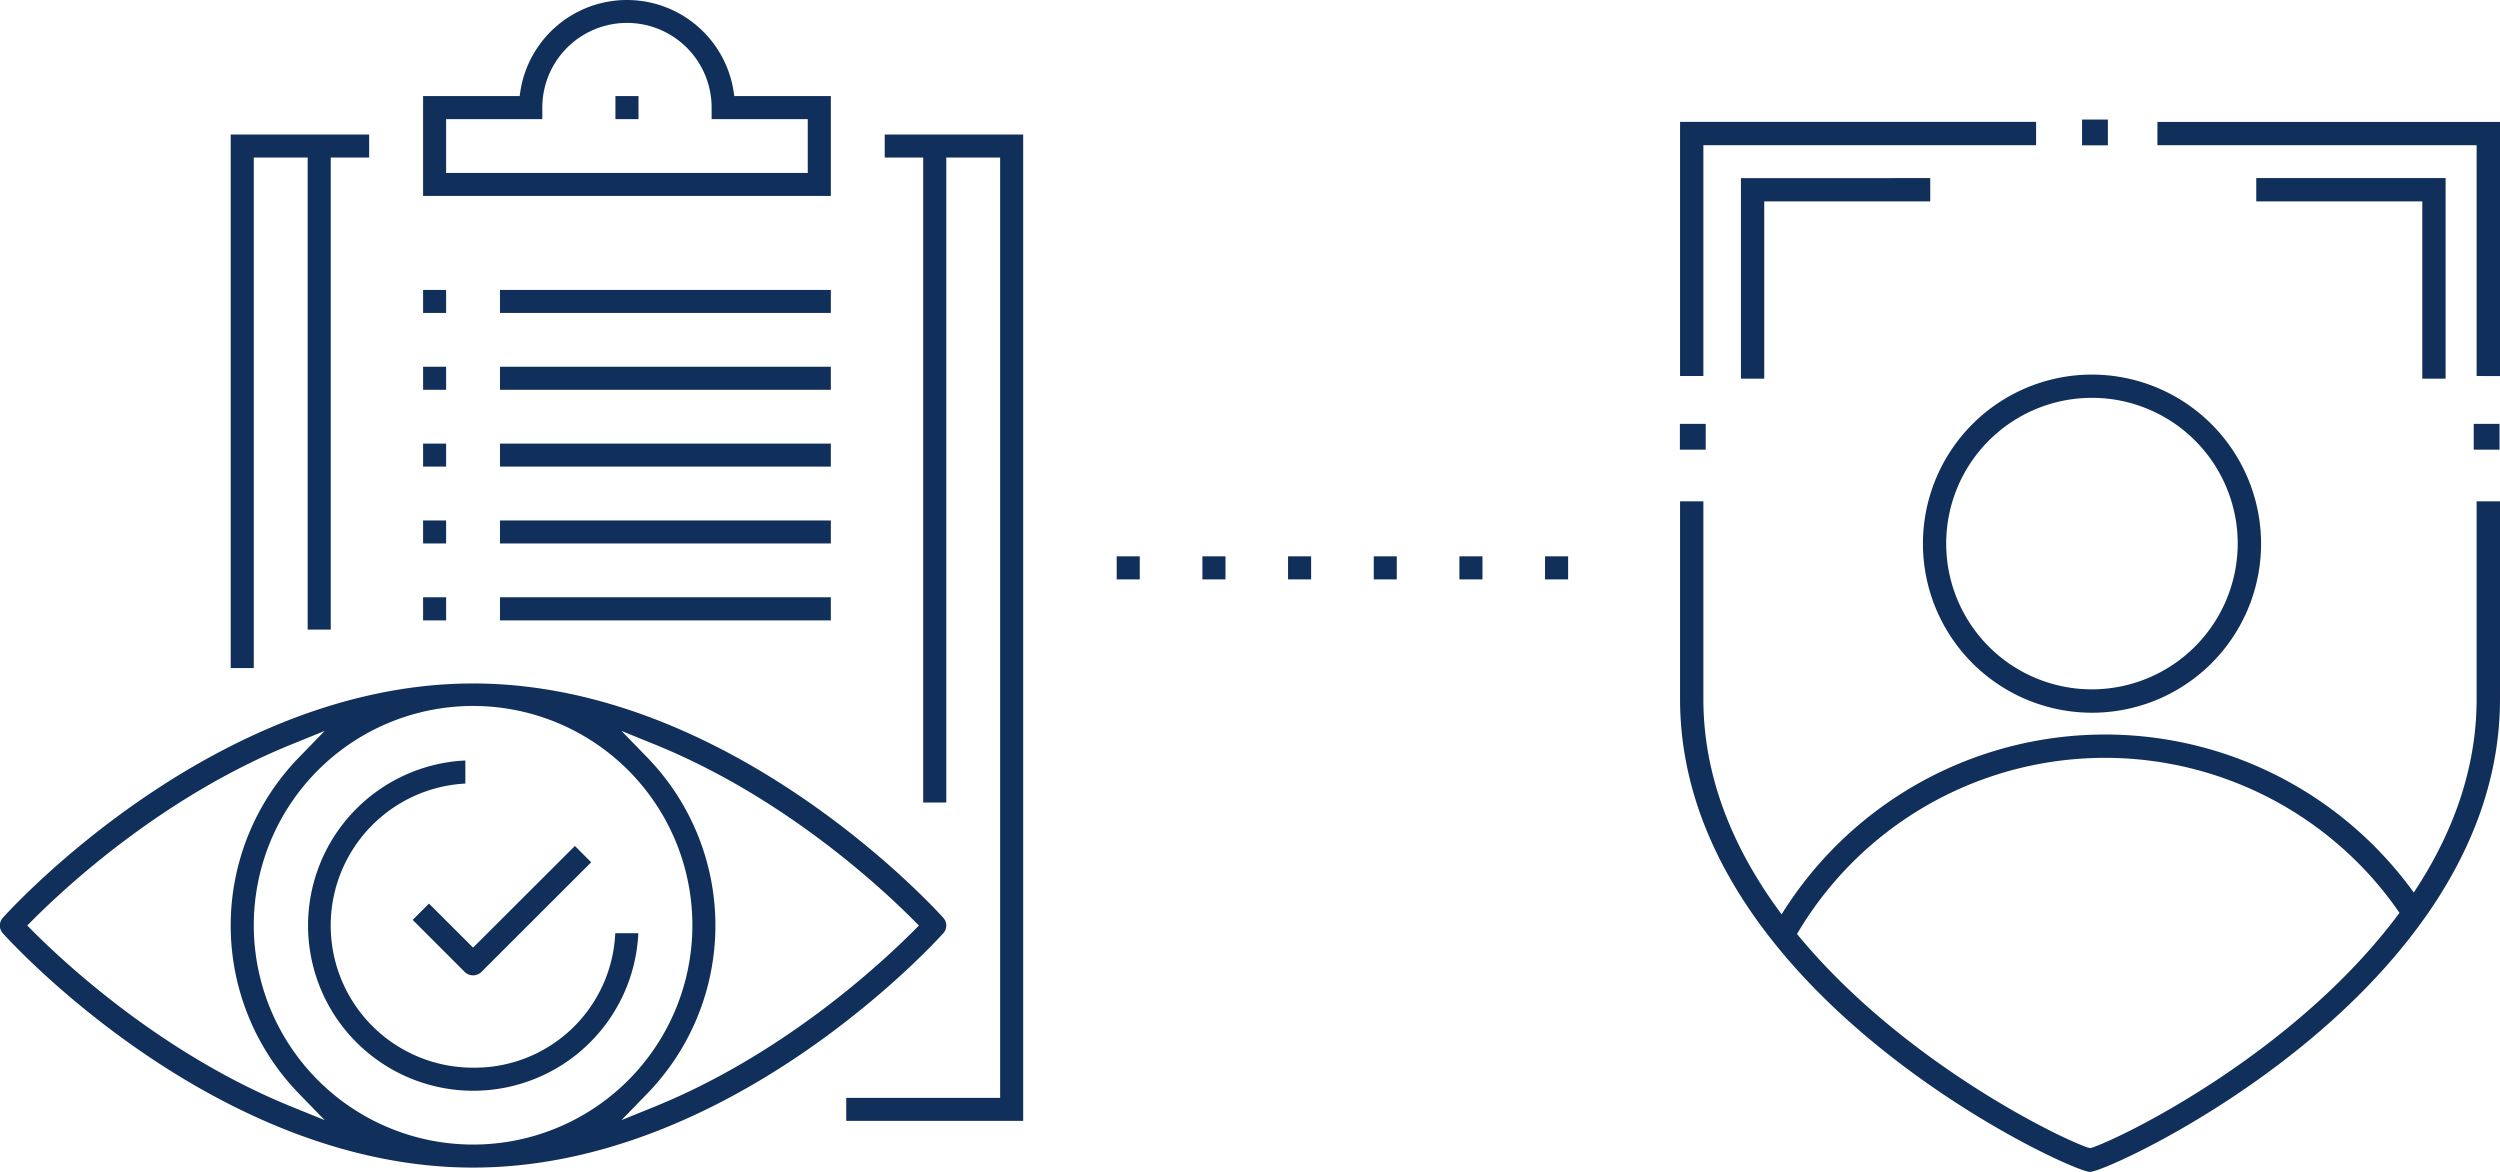 <svg xmlns="http://www.w3.org/2000/svg" width="428.81" height="201" viewBox="0 0 428.81 201">
  <defs>
    <style>
      .cls-1 {
        fill: #112f5b;
        fill-rule: evenodd;
      }
    </style>
  </defs>
  <path id="insurance-icon" class="cls-1" d="M1252.97,1514.78l8.96,8.96a2.043,2.043,0,0,0,2.8,0l18.86-18.84-2.79-2.8-17.47,17.44-7.56-7.55Zm91.02,2.29a1.963,1.963,0,0,0,0-2.64c-1.47-1.64-36.57-40.2-80.66-40.2s-79.18,38.56-80.66,40.2a1.985,1.985,0,0,0,0,2.64c1.48,1.64,36.59,40.2,80.66,40.2S1342.51,1518.72,1343.99,1517.07Zm-111.94,29.69c-21.66-8.82-38.17-23.98-44.26-30.08l-0.93-.93,0.93-.93c6.09-6.11,22.59-21.26,44.26-30.08l5.83-2.37-4.38,4.51a41.367,41.367,0,0,0,0,57.74l4.38,4.51Zm-6.33-31.01a37.615,37.615,0,1,1,37.61,37.57A37.629,37.629,0,0,1,1225.72,1515.75Zm113.16,0.93c-6.09,6.1-22.6,21.25-44.26,30.08l-5.83,2.37,4.38-4.51a41.393,41.393,0,0,0,0-57.74l-4.38-4.51,5.83,2.37c21.67,8.82,38.17,23.97,44.26,30.08l0.93,0.93Zm-4.94-132.66h6.6v110.63h3.96V1384.02h9.24v161.29h-26.4v3.95h30.35V1380.07h-23.75v3.95Zm-46.19-6.59h3.96v-3.95h-3.96v3.95Zm-62.03,6.59h9.24v80.97h3.96v-80.97h6.59v-3.95h-23.75v91.52h3.96v-87.57Zm98.98,22.71h-56.75v3.95h56.75v-3.95Zm0-33.25h-16.56l-0.17-1.12a18.51,18.51,0,0,0-36.48,0l-0.17,1.12h-16.56v17.13h69.94v-17.13Zm-3.96,13.18h-62.03v-9.23h16.5v-1.98a14.52,14.52,0,0,1,29.04,0v1.98h16.49v9.23Zm-33.02,130.41a24.131,24.131,0,0,1-24.39,23.06,24.382,24.382,0,0,1-1.32-48.73v-3.96a28.341,28.341,0,1,0,29.67,29.63h-3.96Zm-19.77-53.66h56.75v-3.96h-56.75v3.96Zm56.75-43.5h-56.75v3.95h56.75v-3.95Zm-65.99-13.18h-3.95v3.95h3.95v-3.95Zm0,13.18h-3.95v3.95h3.95v-3.95Zm65.99,13.18h-56.75v3.95h56.75v-3.95Zm-65.99,0h-3.95v3.95h3.95v-3.95Zm0,26.36h-3.95v3.96h3.95v-3.96Zm0-13.18h-3.95v3.95h3.95v-3.95Zm65.99,0h-56.75v3.95h56.75v-3.95Zm122.5,10.11h3.96v-3.95h-3.96v3.95Zm-14.69,0h3.96v-3.95h-3.96v3.95Zm-14.69,0h3.95v-3.95h-3.95v3.95Zm-14.7,0h3.96v-3.95h-3.96v3.95Zm-14.69,0h3.96v-3.95h-3.96v3.95Zm-14.7,0h3.96v-3.95h-3.96v3.95Zm167.26-35.13a29,29,0,1,0,29.03,28.99A29.044,29.044,0,0,0,1540.99,1421.25Zm0,53.99a25,25,0,1,1,25.02-25A25.041,25.041,0,0,1,1540.99,1475.24Zm-66.63-93.33h57.07v-4h-61.07v43.59h4v-39.59Zm77.88-4v4h54.75v39.59H1611v-43.59h-58.76Zm54.75,99c0,12.32-4.33,23.45-10.78,33.18a65.3,65.3,0,0,0-108.43,3.74c-7.88-10.58-13.42-22.99-13.42-36.92v-33.92h-4v33.92c0,50.45,66.92,81.09,70.27,81.09h0.09c3.36,0,70.28-30.64,70.28-81.09v-33.92h-4.01v33.92Zm-66.24,77.03-0.52-.13c-5.76-2.02-32.23-15.19-49.81-36.61a61.291,61.291,0,0,1,103.34-3.63C1575.95,1537.67,1545.88,1552.34,1540.75,1553.94Zm-65.99-124.23h-4.43v4.42h4.43v-4.42Zm136.16,0h-4.43v4.42h4.43v-4.42Zm-67.18-52.21h-4.43v4.43h4.43v-4.43Zm-62.94,10.05v34.4h4v-30.4h28.47v-4H1480.8Zm120.87,34.4v-34.4h-32.48v4h28.48v30.4h4Z" transform="translate(-1182.19 -1357)"/>
</svg>
